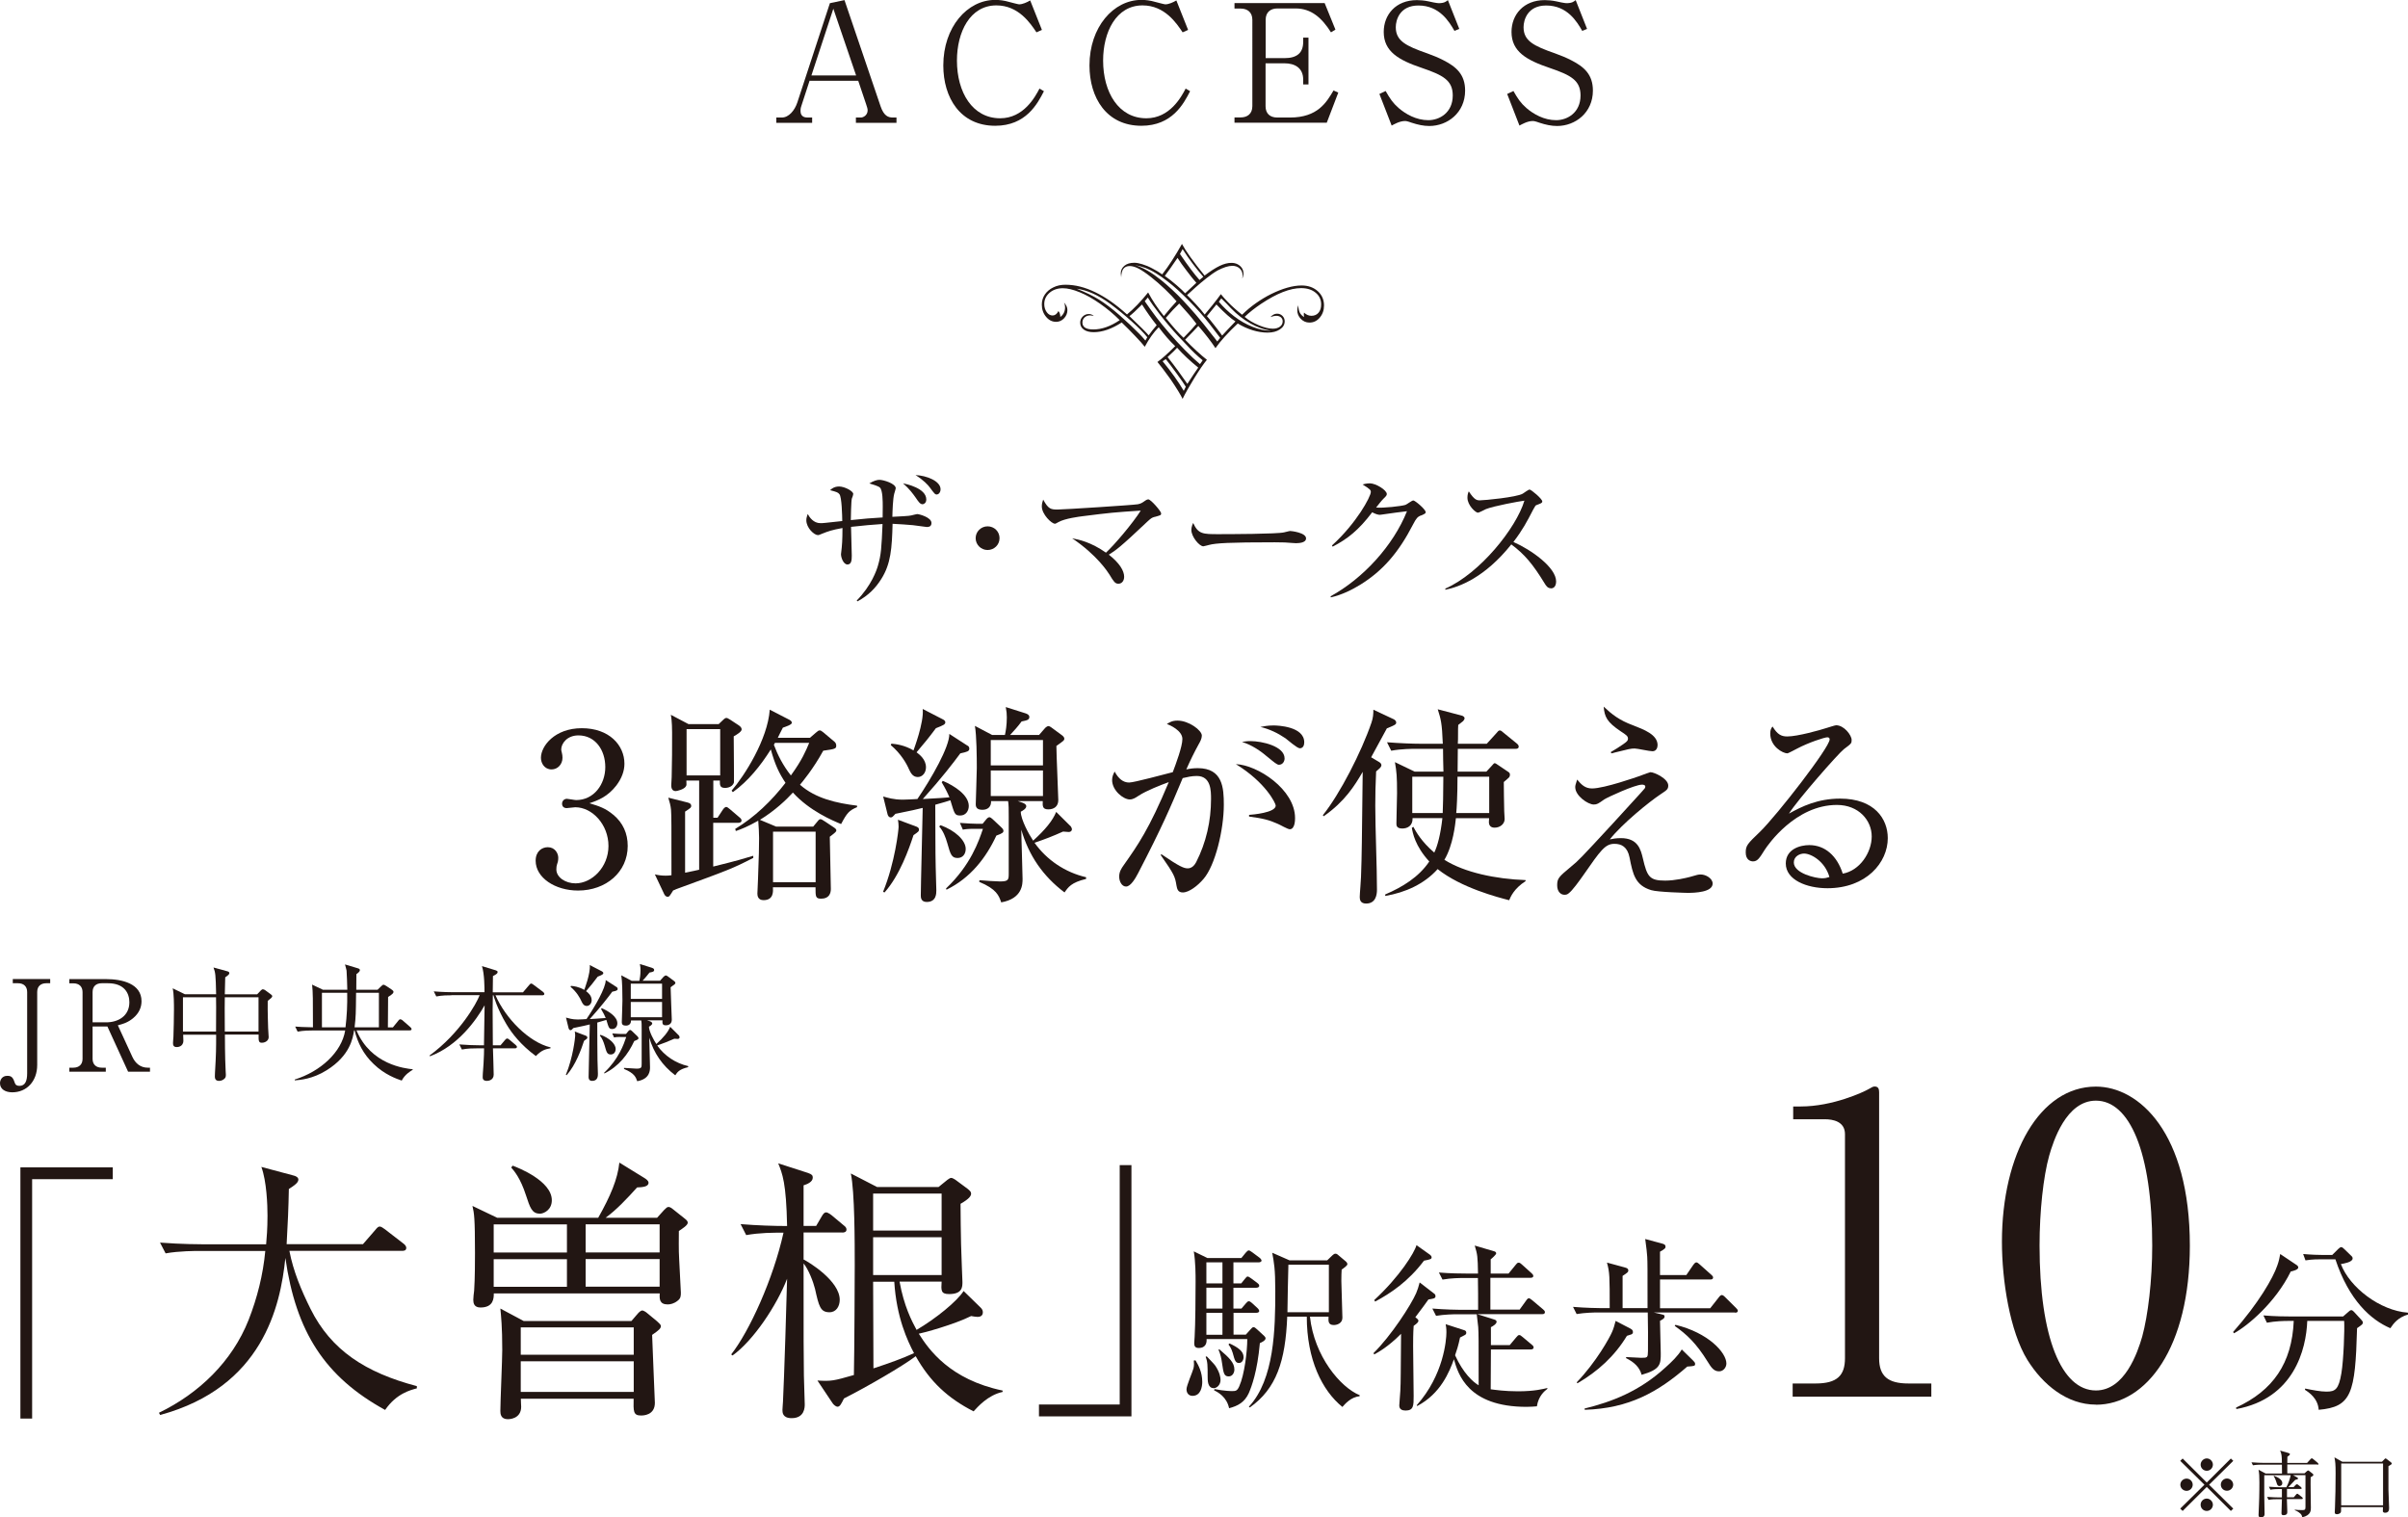 <?xml version="1.0" encoding="UTF-8"?>
<svg id="Layer_2" data-name="Layer 2" xmlns="http://www.w3.org/2000/svg" viewBox="0 0 227.83 143.56">
  <defs>
    <style>
      .cls-1 {
        fill: #221613;
      }

      .cls-2 {
        fill: #231815;
      }
    </style>
  </defs>
  <g id="_レイヤー_1" data-name="レイヤー 1">
    <g>
      <path class="cls-2" d="m87.74,49.87l-1.37-.18c-.2-.03-1.51-.11-1.92-.13-.06,2.31-.16,3.78-1.06,5.21-.55.88-1.24,1.58-2.26,2.13l-.07-.08c1.4-1.43,1.88-2.87,2-3.28.31-1.04.35-1.78.44-3.96-1.04.07-1.71.13-2.98.27.01.42.07,2.42.07,2.72,0,.45-.04.84-.41.84s-.61-.64-.61-.97c0-.07.06-.53.07-.63.07-.57.07-1.75.07-1.85-1.07.2-1.35.31-1.88.52-.33.14-.37.15-.45.15-.34,0-1.09-.67-1.09-1.41,0-.21.06-.36.13-.59.17.32.55.87,1.2.87.1,0,.24,0,.49-.03.25-.03,1.36-.14,1.58-.17-.01-.49-.04-2.27-.27-2.54-.14-.17-.21-.2-.88-.38.11-.11.38-.35.85-.35.51,0,1.34.43,1.34.71,0,.08-.08.32-.13.42-.07.18-.1,1.92-.1,2.05,1.5-.15,1.67-.17,3.01-.25,0-.22.01-.53.01-1.01,0-.5,0-1.57-.27-1.82-.16-.15-.73-.31-1-.39.42-.25.73-.34.96-.34.37,0,1.54.35,1.54.8,0,.06-.13.46-.14.5-.13.46-.17,1.68-.18,2.2.59-.03,1.65-.08,1.78-.13.06-.01.51-.13.56-.13.2,0,1.36.31,1.36.84,0,.28-.17.38-.41.38Zm-.45-2.16c-.23,0-.38-.22-.65-.62-.25-.35-.59-.83-1.2-1.36.28.06,2.2.45,2.2,1.53,0,.39-.3.45-.35.45Zm1.37-.92c-.2,0-.24-.07-.68-.66-.17-.24-.61-.71-1.36-1.18,1.03.04,2.37.56,2.37,1.34,0,.29-.18.49-.34.49Z"/>
      <path class="cls-2" d="m93.44,52.04c-.62,0-1.13-.5-1.13-1.12s.51-1.12,1.13-1.12,1.13.48,1.13,1.12-.52,1.12-1.13,1.12Z"/>
      <path class="cls-2" d="m109.26,48.9c-.28.07-.37.15-.68.43-2.65,2.51-3.03,2.75-3.67,3.15,1.02.8,1.45,1.53,1.45,2.09,0,.34-.18.66-.55.66-.31,0-.45-.22-.83-.85-.16-.25-1.16-1.84-3.54-3.45.65.13,1.76.35,3.2,1.36.82-.76,2.55-2.8,3.29-3.98-2.57.17-2.87.2-5.49.53-.31.04-1.68.21-2.3.56-.25.15-.28.15-.34.15-.3,0-1.23-.88-1.23-1.64,0-.25.06-.43.13-.64.49.9.72.94,1.37.94.55,0,7.16-.42,7.59-.5.3-.06.42-.15.65-.31.18-.13.27-.15.34-.15.24,0,1.21,1.13,1.21,1.32s-.06.18-.61.34Z"/>
      <path class="cls-2" d="m122.69,51.4c-.13,0-.47-.03-.49-.03-.51-.04-.65-.06-1.6-.06-4.3,0-5.58.08-6.21.25-.04.01-.49.13-.54.13-.37,0-1.13-.9-1.13-1.54,0-.08.01-.35.17-.67.48,1.06.92,1.06,2.39,1.06.97,0,5.56-.01,6.21-.17.08-.01.49-.13.58-.13s1.5.15,1.5.7c0,.43-.71.45-.88.45Z"/>
      <path class="cls-2" d="m134.45,48.76c-.33.14-.45.27-.76.87-1.35,2.62-2.84,4.37-5,5.7-.75.46-1.71.95-2.77,1.19l-.03-.1c3.08-1.69,5.93-4.79,7.23-8.05-.58.06-1.54.2-2.12.28-.1.01-.38.06-.45.06-.14,0-.39-.06-.72-.24-1.31,1.72-2.34,2.52-3.74,3.25l-.07-.11c2.32-2.1,3.68-4.62,3.68-5.07,0-.14-.03-.25-.78-.7.34-.11.65-.11.69-.11.56,0,1.6.64,1.6,1.01,0,.13-.06.2-.32.45-.14.13-.51.6-.69.83.64.07,2.4-.13,2.77-.25.13-.04.61-.42.75-.42.16,0,1.17.84,1.17,1.11,0,.1-.04.14-.44.32Z"/>
      <path class="cls-2" d="m146.73,55.66c-.3,0-.45-.24-.58-.45-1.13-1.85-1.91-2.77-3.16-3.7-2.51,3.14-4.91,4.02-6.24,4.29v-.11c3.26-1.43,6.7-5.71,7.48-8.32-.54.07-2.88.5-3.64.8-.13.06-.65.34-.76.34-.21,0-.99-.69-.99-1.42,0-.28.06-.46.13-.6.54.84.78.85,1.06.85.4,0,3.46-.29,4.04-.63.1-.06.54-.39.65-.39.15,0,1.2.88,1.2,1.12,0,.15-.1.18-.55.35-.1.04-.11.07-.3.41-.62,1.19-.97,1.88-1.88,3.08,1.69.74,4.04,2.41,4.04,3.73,0,.38-.16.66-.49.66Z"/>
    </g>
    <g>
      <path class="cls-2" d="m76.6,7.63l-.77,2.36c-.05.12-.09.28-.09.51,0,.57.44.62.66.62h.44v.5h-3.39v-.5h.52c.66,0,1.22-.67,1.47-1.43l3.08-9.39,1.38-.29,3.42,10.06c.31.9.72,1.05,1.16,1.05h.34v.5h-3.84v-.5h.47c.23,0,.64-.22.64-.68,0-.17-.05-.28-.14-.57l-.75-2.23h-4.58Zm2.25-6.82l-2.08,6.33h4.23l-2.16-6.33Z"/>
      <path class="cls-2" d="m98.07,3.07c-.58-.87-1.7-2.56-3.8-2.56-2.5,0-3.73,2.53-3.73,5.22,0,3.01,1.47,5.46,4.09,5.46,2.22,0,3.31-2.02,3.72-2.81l.42.25c-.61,1.19-1.7,3.27-4.61,3.27-3.3,0-4.91-2.65-4.91-5.71,0-3.63,2.27-6.2,4.91-6.2.39,0,.84.05,1.31.19.12.03.86.23.95.23.33,0,.75-.19,1.05-.37l1.11,2.79-.52.23Z"/>
      <path class="cls-2" d="m111.9,3.07c-.58-.87-1.7-2.56-3.8-2.56-2.5,0-3.73,2.53-3.73,5.22,0,3.01,1.47,5.46,4.09,5.46,2.22,0,3.31-2.02,3.72-2.81l.42.25c-.61,1.19-1.7,3.27-4.61,3.27-3.3,0-4.91-2.65-4.91-5.71,0-3.63,2.27-6.2,4.91-6.2.39,0,.84.05,1.31.19.12.03.86.23.95.23.33,0,.75-.19,1.05-.37l1.11,2.79-.52.23Z"/>
      <path class="cls-2" d="m119.74,6v4.05c0,.67.39,1.07,1.11,1.07h1.2c2.62,0,3.45-1.43,4.12-2.56l.45.2-1.09,2.85h-8.73v-.5h.58c.64,0,1.11-.34,1.11-1.07V1.88c0-.7-.44-1.07-1.11-1.07h-.58V.29h8.53l1.02,2.51-.42.26c-.86-1.36-1.86-2.26-3.34-2.26h-1.73c-.66,0-1.11.36-1.11,1.07v3.63h1.78c1.19,0,1.77-.5,1.77-1.54v-.4h.5v4.43h-.5v-.46c0-1.12-.81-1.54-1.77-1.54h-1.78Z"/>
      <path class="cls-2" d="m138.08,2.73l-.47.19c-.5-.87-1.41-2.4-3.41-2.4-1.77,0-2.14,1.38-2.14,2.05,0,1.29.94,1.77,2.98,2.48.53.19,1.05.4,1.53.65,1.22.62,2.05,1.35,2.05,2.87,0,2.09-1.66,3.35-3.39,3.35-.55,0-1.09-.12-1.67-.31-.44-.16-.55-.16-.64-.16-.5,0-1.06.33-1.25.43l-1.16-2.99.59-.28c.42.73.67,1.12,1.23,1.61.66.57,1.66,1.15,2.81,1.15,1.05,0,2.31-.7,2.31-2.34,0-1.43-.92-1.92-2.91-2.6-2.2-.74-3.62-1.55-3.62-3.41,0-1.63,1.14-3.01,3.14-3.01.3,0,.69.03,1.11.12.17.05.81.17.94.17.55,0,.72-.16.88-.29l1.08,2.73Z"/>
      <path class="cls-2" d="m150.17,2.73l-.47.19c-.5-.87-1.41-2.4-3.41-2.4-1.77,0-2.14,1.38-2.14,2.05,0,1.29.94,1.77,2.98,2.48.53.19,1.05.4,1.53.65,1.22.62,2.05,1.35,2.05,2.87,0,2.09-1.66,3.35-3.39,3.35-.55,0-1.09-.12-1.67-.31-.44-.16-.55-.16-.64-.16-.5,0-1.06.33-1.25.43l-1.16-2.99.59-.28c.42.73.67,1.12,1.23,1.61.66.57,1.66,1.15,2.81,1.15,1.05,0,2.31-.7,2.31-2.34,0-1.43-.92-1.92-2.91-2.6-2.2-.74-3.62-1.55-3.62-3.41,0-1.63,1.14-3.01,3.14-3.01.3,0,.69.03,1.11.12.17.05.81.17.94.17.55,0,.72-.16.88-.29l1.08,2.73Z"/>
    </g>
    <g>
      <path class="cls-1" d="m3.04,111.57v22.65h-1.11v-23.77h8.74v1.12H3.04Z"/>
      <path class="cls-1" d="m36.45,133.41c-5.71-3.13-8.45-7.39-9.45-14.39-.47,4.6-2.16,12.23-11.85,14.86l-.11-.21c3.79-1.83,6.93-4.86,8.48-8.78.82-2.09,1.37-4.28,1.58-6.53h-6.32c-.21,0-1.87,0-3.11.23l-.53-1.02c2.08.16,3.92.16,4.06.16h5.98c.05-.6.13-1.41.13-2.72,0-.99-.08-3.24-.58-4.6l3.03.81c.24.05.47.18.47.39,0,.29-.37.55-.9.89-.03,1.7-.1,3.32-.21,5.22h7.22l1.18-1.36c.13-.16.26-.31.4-.31s.32.13.5.26l1.76,1.36c.11.08.26.24.26.39,0,.29-.26.29-.39.29h-10.67c.37,1.93,1.13,3.74,2,5.49,1.95,3.92,5.21,6.03,10.06,7.31v.21c-.58.16-1.92.47-3,2.04Z"/>
      <path class="cls-1" d="m64.23,116.48c0,.47-.03,1.83.03,2.69.05,1.04.16,2.98.16,3.13,0,.29,0,.55-.32.78-.32.26-.68.34-.92.34-.79,0-.79-.52-.76-1.04h-15.7c0,.42,0,1.33-1.26,1.33-.61,0-.68-.42-.68-.73,0-.13.05-.71.08-.86.08-1.1.08-3.03.08-3.55,0-3.4-.08-3.76-.24-4.47l2.34,1.12h9.56c1.16-2.06,1.84-3.66,2-5.22l2.34,1.44c.16.1.42.26.42.47,0,.39-.61.42-1.08.44-.92,1.02-1.95,2.12-2.98,2.87h4.87l.66-.73c.21-.21.29-.29.42-.29.08,0,.21.03.42.21l1.08.86c.24.18.32.29.32.42,0,.24-.5.55-.84.78Zm-10.59-.63h-6.93v2.66h6.93v-2.66Zm0,3.29h-6.93v2.61h6.93v-2.61Zm8.06,7.16c0,.44.26,6.09.26,6.43,0,1.2-1.13,1.2-1.32,1.2-.74,0-.71-.42-.69-1.59h-10.67c0,.26.03.68.03.76,0,1.18-1.18,1.18-1.26,1.18-.68,0-.71-.52-.71-.78,0-.84.18-4.86.18-5.77,0-2.19-.11-3.21-.18-3.92l2.21,1.18h10.19l.61-.71c.16-.18.32-.29.42-.29s.37.16.47.26l.92.76c.18.16.37.34.37.44,0,.24-.16.39-.84.86Zm-10.64-11.47c-.74,0-.92-.6-1.29-1.72-.53-1.65-1.13-2.33-1.4-2.64l.13-.18c.5.18,3.71,1.44,3.71,3.27,0,.91-.74,1.28-1.16,1.28Zm8.9,10.76h-10.69v2.59h10.69v-2.59Zm0,3.21h-10.69v2.9h10.69v-2.9Zm2.45-12.96h-7v2.66h7v-2.66Zm0,3.29h-7v2.61h7v-2.61Z"/>
      <path class="cls-1" d="m79.69,116.61h-3.66v2.56c.45.21,3.42,2.01,3.42,3.81,0,.6-.32,1.18-.97,1.18-.87,0-1-.57-1.37-2.22-.16-.65-.61-1.83-1.08-2.4,0,7.6,0,8.46.03,10.61,0,.44.08,2.33.08,2.72,0,.26,0,1.31-1.24,1.31-.87,0-.87-.55-.87-.78,0-.26.05-.6.05-.76.1-1.83.37-10.5.39-11.65-.97,2.51-3.19,5.85-5.16,7.26l-.13-.1c1.71-2.17,3.98-7.13,4.95-11.52-1,0-2.24,0-3.53.23l-.53-1.04c1.58.13,3.19.18,4.4.18-.08-4.1-.45-4.96-.84-5.93l2.82.91c.37.13.45.23.45.44,0,.42-.55.63-.87.73v3.84h1.19l.55-.94c.11-.18.21-.34.4-.34.16,0,.42.21.5.26l1.16.97c.13.1.26.21.26.39,0,.24-.21.29-.4.29Zm12.43,16.93c-2.45-1.25-4.13-2.82-5.48-5.22-1.19.91-4.56,2.87-6.79,4-.24.47-.37.78-.61.78-.13,0-.34-.16-.45-.31l-1.45-2.17c1.32.08,1.53.03,3.45-.52.05-2.06.08-9.51.08-10.4,0-2.09,0-6.95-.37-8.67l2.48,1.28h5.82l.84-.68c.18-.13.26-.18.37-.18.13,0,.34.16.39.18l1.16.86c.18.16.32.26.32.44,0,.23-.18.5-1,.97,0,.81.03,3.19.05,3.81.03,1.2.13,3.47.13,3.58,0,.47,0,1.15-1.26,1.15-.79,0-.76-.34-.71-1.18h-3.98c.42,2.33,1.16,3.74,1.61,4.57,1.82-1.07,3.82-2.69,4.45-3.68l1.61,1.57c.13.13.21.26.21.44,0,.39-.32.44-.5.44-.16,0-.45-.05-.61-.08-1.61.81-4.61,1.62-4.95,1.67.95,1.51,2.95,4.34,7.93,5.38v.13c-1.42.31-2.37,1.44-2.74,1.83Zm-3.03-20.61h-6.48v3.5h6.48v-3.5Zm0,4.13h-6.48v3.58h6.48v-3.58Zm-4.48,4.21h-2c0,.39.03,7.29.03,8.2,1.53-.5,2.74-.94,3.84-1.44-.61-1.15-1.66-3.37-1.87-6.77Z"/>
      <path class="cls-1" d="m98.3,134.01v-1.12h7.64v-22.65h1.11v23.77h-8.74Z"/>
      <path class="cls-1" d="m112.83,132.07c-.36,0-.57-.26-.57-.63,0-.33.59-1.68.66-1.97.07-.29.05-.53.03-.74l.16-.02c.29.48.64,1.13.64,2.04,0,.46-.14,1.32-.92,1.32Zm6.37-4.98c-.24,2.67-.78,4.11-1.05,4.73-.4.86-1.02,1.2-1.86,1.42-.22-1.06-1.05-1.52-1.42-1.69l.04-.12c.97.19,1.62.19,1.67.19.35,0,.48-.03.67-.45.5-1.11.76-3.34.76-4.47h-3.85c.02.27-.02.84-.74.84-.34,0-.43-.17-.43-.46,0-.1.04-.51.04-.6.07-1.08.09-4.06.09-5.24,0-.6,0-1.83-.17-2.84l1.29.63h3.21l.41-.5c.12-.14.21-.22.29-.22.1,0,.19.09.35.19l.67.5c.12.09.19.21.19.27,0,.12-.16.17-.28.17h-2.38v1.99h.74l.33-.41c.14-.17.19-.24.28-.24s.19.09.35.19l.55.41c.09.07.19.15.19.27,0,.15-.16.19-.28.19h-2.16v1.97h.76l.41-.48c.12-.14.19-.21.28-.21.1,0,.17.05.31.17l.52.48c.1.09.16.21.16.27,0,.1-.1.17-.26.17h-2.17v2.07h1.16l.45-.5c.1-.12.19-.21.28-.21s.19.07.35.22l.67.62c.07.07.12.14.12.22,0,.21-.4.39-.52.44Zm-4.37,4.25c-.57,0-.57-.72-.57-1.08,0-1.06,0-1.42-.19-1.88l.1-.05c.12.14.74.75.83.91.41.63.48,1.08.48,1.32,0,.5-.38.79-.66.79Zm.83-11.9h-1.52v1.99h1.52v-1.99Zm0,2.4h-1.52v1.97h1.52v-1.97Zm0,2.38h-1.52v2.07h1.52v-2.07Zm.6,6.01c-.45,0-.5-.29-.64-1.27-.05-.38-.14-.82-.33-1.25l.07-.05c.92.79,1.43,1.25,1.43,1.92,0,.29-.17.65-.54.65Zm.97-1.27c-.35,0-.41-.27-.6-.96-.14-.45-.28-.63-.4-.79l.1-.1c.81.38,1.33.74,1.33,1.3,0,.27-.16.55-.43.55Zm11.42,3.15c-.83.05-1.43.77-1.64,1.01-1.93-1.56-3.37-4.5-3.37-8.54h-1.85c-.17,4.21-1.02,6.8-3.54,8.59l-.09-.07c2.42-2.6,2.5-7.38,2.5-10.94,0-2.12-.12-2.69-.29-3.63l1.64.72h3.56l.5-.48c.1-.1.19-.15.28-.15s.16.03.29.15l.69.58c.1.09.15.17.15.27,0,.12-.33.36-.54.5-.02.29-.03.62-.03,1.08,0,.55.1,2.94.1,3.48s-.53.69-.81.69c-.55,0-.52-.38-.5-.79h-1.76c.4,3.73,2.88,6.69,4.71,7.43l-.02.1Zm-2.92-12.45h-3.83c-.02.65-.09,3.8-.09,4.5h3.92v-4.5Z"/>
      <path class="cls-1" d="m129.95,128.03c1.66-1.63,3.55-4.55,4.04-5.68.14-.34.21-.55.33-1.01l1.4,1.08c.07.05.1.14.1.22,0,.24-.28.24-.67.31-.28.39-.62.87-1.24,1.68.21.17.29.22.29.34,0,.1-.07.21-.45.48-.05.74-.05,1.4-.05,1.93,0,.74.05,4.04.05,4.71,0,.89,0,1.37-.76,1.37-.31,0-.6-.1-.6-.48,0-.22.1-1.2.1-1.39.05-1.04.03-1.49.07-5.39-1.24,1.25-2.19,1.76-2.54,1.95l-.07-.12Zm.07-5.02c2.42-2.24,3.81-4.49,4-5.2l1.29.92s.14.12.14.21c0,.19-.07.21-.72.34-1.5,1.99-3.16,3.08-4.62,3.87l-.09-.14Zm13.75.91l.62-.86c.14-.21.21-.22.26-.22.1,0,.17.07.33.19l1.02.86c.1.09.17.15.17.26,0,.17-.14.19-.26.19h-6.14l1.61.51c.1.03.22.09.22.21,0,.22-.42.46-.54.51v1.7h1.78l.62-.74c.14-.15.17-.21.28-.21.09,0,.14.03.33.19l.86.72c.09.07.17.14.17.26,0,.15-.14.19-.26.19h-3.78c0,.24-.02,3.68-.02,3.77.4.05,1.33.19,2.57.19,1.59,0,2.38-.22,2.78-.31l.02.07c-.28.22-.85.68-1,1.66-.28.02-.57.05-.98.05-5.56,0-6.47-3.1-6.87-4.5-.43,1.18-1.24,3.24-3.47,4.42l-.05-.07c2.55-2.86,2.81-6.18,2.81-6.9,0-.39-.04-.6-.07-.77l1.76.57c.1.03.19.09.19.24,0,.09-.04.14-.09.19-.07.05-.43.22-.5.26-.17.8-.31,1.22-.47,1.68.76,1.68,1.69,2.53,2.23,2.84,0-4.5,0-4.79-.04-5.5-.02-.21-.12-1.04-.14-1.22h-1.81c-.43,0-1.26.02-2.04.15l-.35-.69c1.19.1,2.42.12,2.66.12h1.67c0-1.01,0-2.09-.02-3.01h-1.33c-.31,0-1.19,0-2.02.15l-.34-.67c1.07.09,2.14.1,2.66.1h1.04c-.03-1.64-.05-1.78-.31-2.65l1.79.53c.14.03.24.09.24.21s-.43.5-.52.56v1.35h1.69l.67-.82c.1-.12.16-.21.28-.21s.17.05.31.17l.91.82c.09.09.17.15.17.27,0,.15-.16.17-.26.17h-3.8v3.01h2.73Z"/>
      <path class="cls-1" d="m164.16,124.18h-7.7l.6.14c.36.09.43.09.43.24,0,.14-.05.21-.43.41,0,.48.07,2.64.07,3.06,0,1.03,0,1.54-1.81,2.05-.19-.72-.71-1.2-1.47-1.58v-.1c.22,0,1.22.07,1.43.07.62,0,.62-.02.64-.63.02-.8,0-2.76-.02-3.66h-4.69c-.43,0-1.26.02-2.04.15l-.34-.68c1.17.1,2.4.12,2.66.12h.81c0-3.03,0-3.36-.26-4.31l1.69.46c.26.07.33.14.33.29,0,.14-.05.19-.54.51v3.05h2.36c0-3.85,0-4.28-.03-4.86-.02-.38-.07-.77-.19-1.68l1.59.43c.19.05.33.1.33.29,0,.12,0,.19-.52.48v2.21h2.49l.67-.98c.07-.09.17-.22.28-.22.09,0,.21.1.31.19l1.1.98c.1.1.17.15.17.26,0,.17-.14.19-.26.19h-4.76v2.72h4.75l.81-1.03c.1-.14.21-.22.28-.22.09,0,.21.08.31.19l1.04,1.03c.12.12.17.19.17.26,0,.17-.14.19-.26.19Zm-9.8,2.07c-.07.03-.28.09-.43.14-1.16,1.92-2.76,3.37-4.68,4.49l-.07-.09c1.85-1.93,3.11-4.21,3.35-4.78.14-.31.22-.62.33-1.03l1.35.7c.16.09.29.15.29.36,0,.09-.05.17-.14.21Zm5.28,3.05c-2.76,2.4-5.49,3.96-9.7,4.09l-.02-.12c2.57-.63,5.2-1.63,7.66-3.89.57-.51,1.17-1.08,1.54-1.7l1.05,1.03c.14.14.21.22.21.33,0,.21-.07.21-.74.26Zm3,.45c-.5,0-.74-.38-1.07-.91-1.09-1.76-1.97-2.57-3.12-3.39l.07-.1c3.09.74,4.82,2.62,4.82,3.66,0,.36-.28.74-.69.74Z"/>
      <path class="cls-1" d="m169.62,130.9h2.17c2.05,0,2.77-.78,2.77-2.39v-21.2c0-1.21-1.15-1.41-1.9-1.41h-3v-1.21h.71c3.04,0,5.96-1.37,6.44-1.65.28-.16.4-.24.55-.24.36,0,.43.24.43.55v25.16c0,1.69.83,2.39,2.77,2.39h2.17v1.25h-13.12v-1.25Z"/>
      <path class="cls-1" d="m198.3,132.9c-2.73,0-5.02-1.88-6.48-4.23-1.66-2.7-2.41-7.52-2.41-11.17,0-8.35,3.59-14.69,8.89-14.69,4.07,0,8.89,4.35,8.89,15.05,0,9.6-4.07,15.05-8.89,15.05Zm-4.42-23.55c-.55,1.96-.91,5.25-.91,8.5,0,8.74,2.09,13.71,5.33,13.71,2.73,0,3.95-3.6,4.38-5.09.55-2,.95-5.33.95-8.62,0-8.93-2.17-13.71-5.33-13.71-2.81,0-4.03,3.84-4.42,5.21Z"/>
      <path class="cls-1" d="m216.73,120.32c-1.44,2.92-4.05,5.11-5.36,5.83l-.09-.12c2.42-2.73,3.79-5.13,4.18-6.28.16-.43.22-.77.28-1.1l1.49,1c.09.05.22.15.22.27,0,.21-.45.33-.73.39Zm6.28,5.37c-.17,6.17-.52,7.43-3.63,7.7-.07-1.08-.92-1.65-1.3-1.89l.02-.12c.73.15,1.47.29,2.01.29.83,0,1.16-.19,1.42-1.75.21-1.27.31-4.13.26-4.94h-3.49c-.1,2.69-1.26,7.34-6.71,8.34l-.03-.14c3.51-1.61,5.29-4.2,5.46-8.2h-.5c-.43,0-1.26.02-2.04.17l-.33-.69c1.07.09,2.13.1,2.65.1h4.89l.47-.41c.1-.1.21-.19.31-.19.09,0,.17.09.24.15l.69.75c.09.09.16.19.16.27,0,.15-.05.19-.54.53Zm3.15-.02c-1.85-.79-3.91-2.64-5.2-6.52h-1.38c-.86,0-1.21.07-1.45.1l-.22-.6c.78.07,1.54.09,1.88.09h.87l.55-.55c.16-.15.22-.19.31-.19.1,0,.17.09.29.19l.64.62c.1.09.14.15.14.26,0,.34-.79.48-1.11.53.83,2.21,3.7,4.41,6.34,4.6l.02.17c-.97.29-1.37.84-1.68,1.3Z"/>
    </g>
    <g>
      <path class="cls-1" d="m58.02,77.08c.93.78,1.37,1.78,1.37,2.96,0,2.46-2.04,4.22-4.7,4.22-2.18,0-4.01-1.22-4.01-2.82,0-.88.58-1.28,1.15-1.28.68,0,.99.58.99,1,0,.3-.06.48-.12.64-.04.12-.06.26-.06.46,0,.76.87,1.32,1.81,1.32,1.55,0,3.12-1.52,3.12-3.54s-1.53-3.66-3.14-3.66c-.12,0-.69.08-.81.08-.3,0-.44-.18-.44-.42,0-.26.2-.46.46-.46.12,0,.73.12.87.12,1.69,0,2.76-1.5,2.76-3.12s-.95-3-2.54-3c-1.07,0-1.63.76-1.63,1.34,0,.1.04.2.06.3.04.14.06.34.06.48,0,.62-.46,1.1-1.03,1.1-.67,0-1.01-.58-1.01-1.1,0-1.1,1.29-2.8,3.87-2.8s4.03,1.6,4.03,3.36c0,.7-.26,1.38-.75,2.04-.83,1.08-1.73,1.42-2.56,1.7.93.28,1.53.48,2.24,1.08Z"/>
      <path class="cls-1" d="m68,68.51l.4-.38c.18-.18.26-.2.32-.2.08,0,.14.02.36.16l.79.52c.18.12.3.24.3.4,0,.2-.36.44-.75.66,0,.7.04,4.28.02,4.36-.14.52-.81.52-.83.52-.52,0-.5-.28-.5-.7h-.62v3.52h.4l.5-.76c.12-.18.24-.26.32-.26.1,0,.18.08.36.22l.89.76c.12.1.2.18.2.3,0,.18-.18.22-.3.22h-2.38v4.14c2.22-.54,3.06-.8,3.79-1.02v.2c-1.94,1-2.32,1.14-7.3,2.96-.1.04-.18.1-.28.12-.34.54-.36.6-.54.6-.12,0-.26-.14-.3-.24l-.89-1.88c.34.08.65.12.99.12.22,0,.32,0,.58-.04,0-4.78,0-5.62-.04-6.18-.04-.42-.12-.7-.26-1.16l1.83.46c.24.06.34.16.34.32s-.06.2-.58.54v5.78c.77-.16,1.01-.2,1.33-.28v-8.44h-1.21c.02.4.02.44-.04.54-.16.3-.85.46-.97.46-.42,0-.42-.44-.42-.56s.04-.66.04-.76c.04-1.42.04-2.82.04-4.22,0-.16,0-1.1-.12-1.68l1.67.88h2.84Zm-3.04.48v4.38h3.18v-4.38h-3.18Zm11.67.82l.58-.5c.18-.16.24-.2.36-.2.08,0,.14.04.3.16l1.07.9c.1.08.18.2.18.38,0,.3-.12.32-1.23.48-.95,1.74-2,2.98-2.2,3.22,1.47,1.3,3.45,1.74,5.4,1.98v.14c-.75.32-.95.54-1.51,1.6-.79-.32-2.98-1.24-4.56-2.98-.62.68-1.71,1.72-3.12,2.58l1.53.64h3.51l.4-.48c.12-.16.2-.22.28-.22s.18.04.44.22l.81.54c.18.12.26.2.26.3,0,.12-.1.2-.62.6,0,.72.1,4.16.1,4.94,0,.38-.14.92-.91.92-.54,0-.54-.18-.54-1.08h-4.03c.02.38.08,1.22-.89,1.22-.54,0-.58-.44-.58-.62,0-.2.06-1.2.06-1.42.08-1.86.1-3.28.1-3.84,0-.44-.04-1.16-.08-1.64-.99.56-1.59.8-2.12.98l-.06-.2c1.85-1.12,3.43-2.64,4.76-4.36-.6-.9-.99-1.7-1.39-3.16-.97,1.54-2.12,2.98-3.59,4.04l-.12-.14c1.21-1.4,3.41-4.84,3.61-7.66l1.83.94c.16.08.26.18.26.3,0,.18-.56.36-.85.46-.3.58-.34.68-.48.96h3.02Zm.54,8.88h-4.03v4.78h4.03v-4.78Zm-3.85-8.4c-.06.1-.06.12-.1.18.36.96.85,1.94,1.61,2.9,1.07-1.48,1.41-2.32,1.73-3.08h-3.25Z"/>
      <path class="cls-1" d="m83.55,84.38c1.13-2.74,1.47-5.88,1.47-6.14,0-.22-.02-.46-.06-.68l1.77.66c.08.04.22.1.22.26,0,.18-.06.22-.52.54-.42,1.28-1.31,3.82-2.74,5.42l-.14-.06Zm8.02-13.82c.08.06.14.14.14.28,0,.24-.2.3-.85.44-.68.92-1.75,2.32-3.55,4.32.1-.02,1.47-.06,2.52-.16-.14-.34-.38-.84-.73-1.42l.1-.14c1.09.46,2.46,1.34,2.46,2.38,0,.46-.28.9-.81.9s-.54-.16-.93-1.44c-.3.1-.64.2-1.43.42.02,2.76,0,4.18.04,5.88,0,.36.06,1.9.06,2.22,0,.3,0,1.1-.91,1.1-.56,0-.56-.46-.56-.62,0-.92.16-6.96.18-8.28-.5.12-1.15.28-2.58.56-.28.3-.3.34-.46.34-.14,0-.24-.14-.28-.28l-.42-1.7c.44.12.97.3,1.87.3.12,0,1.21-.04,1.37-.06,1.33-1.96,3.04-4.94,3.02-6.16l1.73,1.12Zm-7.24-.2c.42.04,1.21.12,2.1.64,0-.02,1.01-2.64.87-3.92l1.94,1c.12.06.2.16.2.26,0,.2-.18.28-.89.56-.73.98-.99,1.28-1.83,2.28.26.2.89.66.89,1.42,0,.54-.36.92-.77.92-.5,0-.68-.42-.83-.72-.22-.52-.77-1.5-1.73-2.3l.06-.14Zm4.66,7.72c1.35.48,2.38,1.42,2.38,2.24,0,.46-.26.86-.77.86-.56,0-.67-.32-.97-1.4-.16-.56-.4-1.18-.77-1.58l.12-.12Zm3.12.34c-.5,0-.85.04-1.01.08l-.28-.64c.75.06,1.35.08,1.53.08h.62l.38-.46s.14-.16.26-.16c.08,0,.22.1.3.18l.81.76c.08.08.22.2.22.34,0,.16-.06.24-.67.46-.97,2.1-2.46,4.02-4.72,5.12l-.04-.12c2.34-2.22,3.1-4.48,3.49-5.64h-.91Zm4.19-2.62l.36.12c.14.04.44.16.44.36,0,.24-.36.44-.52.52,0,.74.79,2.18,1.17,2.74,1.15-1.04,1.85-1.9,2.18-2.72l1.39,1.38s.1.16.1.26c0,.04-.02.26-.32.26-.06,0-.32-.02-.52-.04-.97.44-1.71.72-2.7,1.06,1.17,1.64,2.9,2.8,4.88,3.26v.16c-1.41.34-1.69.78-2.04,1.28-2.04-1.54-3.39-3.5-4.09-5.94,0,.74.12,4,.12,4.66,0,.48,0,1.86-2.02,2.22-.22-.64-.44-1.26-2.08-1.94l.02-.16c.32.04,1.67.12,1.94.12.81,0,.83-.16.83-.76v-5.4c0-.68,0-1.1-.06-1.44h-1.61c.02.54-.32.82-.81.82-.44,0-.64-.16-.64-.52,0-.28.1-2.9.1-3.44,0-1.06-.02-3.06-.18-3.98l1.63.86h1.21c.08-.34.18-.94.18-1.66,0-.36-.02-.52-.1-.98l1.89.6c.16.06.34.14.34.34,0,.26-.2.32-.73.42-.4.54-.69.84-1.09,1.28h2.74l.54-.62c.06-.08.24-.22.34-.22s.22.08.3.14l.95.7c.12.08.26.22.26.34,0,.18-.08.22-.75.7,0,.82.18,4.68.18,5.12,0,.6-.4.88-.95.88s-.54-.32-.52-.78h-2.38Zm-2.56-5.78v2.4h4.94v-2.4h-4.94Zm4.94,5.3v-2.42h-4.94v2.42h4.94Z"/>
      <path class="cls-1" d="m113.87,83.16c-.54.64-1.37,1.28-1.96,1.28-.46,0-.54-.32-.6-.66-.14-.84-.18-1-1.49-2.88l.06-.08c1.75,1.2,2.14,1.34,2.5,1.34s.62-.26.79-.58c.95-1.86,1.41-3.9,1.41-5.98,0-.78,0-2.18-1.35-2.18-.48,0-.89.1-1.33.2-1.17,2.8-1.96,4.64-4.21,8.98-.26.5-.71,1.28-1.15,1.28-.4,0-.65-.48-.65-.94s.2-.76.44-1.1c1.31-1.86,2.4-3.4,4.25-7.84-.77.28-2.1.8-2.84,1.28-.3.2-.54.36-.85.36-.6,0-1.67-.84-1.67-1.84,0-.34.12-.56.24-.8.36.68.81,1.04,1.37,1.04.48,0,3.47-.82,4.13-.98.3-.8.91-2.42.91-3.14,0-.8-1.19-1.32-1.47-1.42.24-.14.48-.32,1.01-.32,1.07,0,2.3.92,2.3,1.42,0,.28-.16.58-.3.82-.44.8-.79,1.52-1.17,2.38.36-.08.69-.12,1.09-.12,2.36,0,2.46,1.88,2.46,3.46,0,2.36-.81,5.74-1.92,7.02Zm8.16-4.7c-.2,0-.95-.44-1.11-.5-.85-.38-1.39-.52-2.74-.7v-.16c.3-.02,2.52-.2,2.52-.88,0-.2-.93-2.18-3.77-3.92,2.06.08,5.6,2.4,5.6,5.1,0,.16,0,1.06-.5,1.06Zm-1.03-6.1c-.18,0-.48-.26-.97-.66-.77-.66-1.59-1.22-2.52-1.5.26-.04.42-.08.81-.08,1.07,0,3.22.48,3.22,1.64,0,.28-.18.6-.54.6Zm1.98-1.56c-.26,0-1.15-.8-1.35-.94-.73-.5-1.53-.88-2.38-1.08.32-.06.69-.14,1.25-.14.36,0,2.9.08,2.9,1.6,0,.26-.1.56-.42.56Z"/>
      <path class="cls-1" d="m131.22,68.91c-.65,1.2-1.05,1.94-1.49,2.74l.77.46c.14.08.2.2.2.28,0,.1-.06.2-.14.28-.14.14-.32.28-.36.32-.06,1.28-.08,2.18-.08,3.24,0,2.2.16,5.74.16,7.96,0,.48-.12,1.3-1.03,1.3-.56,0-.6-.4-.6-.62,0-.3.12-1.62.12-1.9.08-2.22.08-3.22.16-9.94-.77,1.32-1.69,2.8-3.69,4.2l-.08-.1c1.61-2,3.65-5.98,4.6-8.76.16-.46.18-.82.18-1.22l1.92.9c.14.06.24.2.24.3,0,.2-.1.24-.87.56Zm11.55,16.26c-1.01-.26-4.52-1.16-6.75-2.94-1.27,1.42-3.06,2.22-4.96,2.54v-.14c1.63-.7,3.18-1.64,4.17-3.12-1.35-1.46-1.57-2.72-1.65-3.18l.14-.1c.26.48.77,1.4,1.98,2.44.3-.6.6-1.72.77-3.26h-2.82c.02.74-.5.98-.97.98-.56,0-.56-.3-.56-.48,0-.46.06-2.46.06-2.86,0-1.6-.04-2-.2-2.94l1.87.9h2.72c-.02-.34-.04-1.84-.04-2.16h-2.52c-.36,0-1.41,0-2.38.18l-.4-.8c1.25.1,2.5.14,3.1.14h2.18c-.08-2-.18-2.3-.48-3.26l2.28.6c.16.04.26.16.26.24,0,.1-.08.22-.14.28-.18.16-.4.3-.46.36-.02.34-.02.36-.02.84s0,.56-.02.94h2.74l.91-1c.14-.16.2-.26.32-.26s.22.1.36.22l1.23,1c.1.08.2.18.2.3,0,.2-.16.22-.3.22h-5.46c0,.34-.02,1.86-.02,2.16h2.72l.5-.54c.16-.18.22-.26.28-.26.1,0,.18.08.34.18l.89.6c.16.1.22.16.22.3s-.04.22-.12.3c-.14.14-.4.34-.46.4,0,.36.02,2.12.04,2.76,0,.12.04.64.04.74,0,.48-.44.82-.95.82-.36,0-.54-.2-.54-.54,0-.06,0-.12.02-.36h-3.14c-.06.54-.26,2.56-1.09,3.94,1.89,1.2,4.86,1.82,7.68,1.92v.1c-1.11.72-1.41,1.48-1.55,1.8Zm-9.15-11.68v3.44h2.88c.02-.54.06-1.8.06-3.44h-2.94Zm7.28,0h-3c0,1.78-.08,3.1-.12,3.44h3.12v-3.44Z"/>
      <path class="cls-1" d="m159.67,84.48s-2.82-.06-3.45-.26c-1.51-.46-1.73-1.5-2.04-3.08-.2-1.02-.77-1.3-1.43-1.3-.89,0-1.31.62-2.94,2.96-.38.54-1.05,1.48-1.39,1.72-.1.08-.18.14-.4.14-.34,0-.69-.28-.69-.9,0-.66.16-.8,1.31-1.76.71-.58.83-.7,3.97-4.1.48-.54,2.96-3.22,3-3.3.02-.04.06-.1.06-.16,0-.2-.24-.2-.32-.2-.67,0-3.27,1.2-3.57,1.4-.56.4-.68.48-.99.48-.54,0-1.75-.82-1.75-1.64,0-.16.02-.22.18-.72.4.48.75.84,1.41.84,1.17,0,4.33-1.12,4.39-1.14.58-.22,1.11-.4,1.13-.4.38,0,1.69.62,1.69,1.26,0,.36-.14.44-.71.82-1.09.72-3.65,2.8-4.82,4.28.28-.06.6-.12,1.05-.12,1.61,0,1.88,1.08,2.08,1.92.4,1.72.62,2.1,2.1,2.1.97,0,2-.26,2.32-.34.75-.22.83-.24,1.05-.24.5,0,1.13.38,1.13.86,0,.82-1.67.88-2.38.88Zm-3.33-13.4c-.28,0-1.43-.26-1.67-.26-.38,0-.52.04-1.89.38-.06.02-.26.08-.32.08l-.06-.12c.34-.2.87-.52,1.17-.74.34-.24.46-.34.46-.52,0-.26-.16-.36-.71-.72-1.27-.86-1.51-1.34-1.59-2.32.79.74,1.47,1.28,2.76,1.76,1.03.4,2.34.88,2.34,1.88,0,.24-.12.58-.48.58Z"/>
      <path class="cls-1" d="m172.89,84.04c-1.93,0-3.93-.78-3.93-2.34,0-1.38,1.39-1.74,2.22-1.74,1.51,0,2.64,1.04,3.17,2.7,1.61-.28,2.74-2,2.74-3.52s-1.23-2.98-3.29-2.98c-3.93,0-6.53,3.78-6.83,4.24-.5.8-.69,1.1-1.11,1.1-.24,0-.69-.14-.69-.84,0-.66.16-.82,1.37-1.98,1.61-1.58,6.57-7.96,6.57-8.72,0-.12-.06-.2-.22-.2-.26,0-1.79.5-2.88,1.08-.04.02-.83.44-.89.44-.44,0-1.63-.64-1.63-1.88,0-.36.1-.52.22-.66.46.76.83.94,1.39.94.97,0,3.1-.6,3.71-.8.14-.04.81-.26.91-.26.77,0,1.47.96,1.47,1.38,0,.32,0,.34-.73.88-.52.4-4.39,4.8-5.2,6.1,1.21-.68,2.74-1.42,4.84-1.42,3.25,0,4.51,1.92,4.51,3.74,0,2.3-2.02,4.74-5.72,4.74Zm-2.2-3.28c-.4,0-.97.26-.97.84,0,1.04,2.08,1.5,2.66,1.5.3,0,.46-.04.71-.12-.42-1.48-1.73-2.22-2.4-2.22Z"/>
    </g>
    <g>
      <path class="cls-1" d="m206.51,142.96l-.23-.22,2.29-2.26-2.29-2.26.23-.22,2.28,2.27,2.28-2.27.23.22-2.29,2.26,2.29,2.26-.23.22-2.28-2.27-2.28,2.27Zm.95-2.48c0,.31-.26.58-.58.58s-.59-.26-.59-.58.27-.58.59-.58.58.26.58.58Zm1.91-1.9c0,.31-.25.58-.58.58s-.58-.27-.58-.58.27-.59.58-.59.58.27.58.59Zm0,3.79c0,.31-.25.59-.58.59s-.58-.26-.58-.59.27-.58.58-.58.58.27.58.58Zm1.92-1.9c0,.31-.26.58-.59.58s-.58-.26-.58-.58.27-.58.58-.58.59.26.59.58Z"/>
      <path class="cls-1" d="m219.25,138.56h-2.84v.84h1.63l.22-.2s.08-.07.12-.07c.04,0,.07.02.13.07l.28.22c.06.04.09.09.09.13,0,.07-.14.16-.26.22-.02.46.02,2.49.02,2.9,0,.24,0,.7-.81.89-.03-.13-.06-.23-.18-.35-.04-.03-.22-.21-.53-.32v-.05c.18.02.39.04.71.04.25,0,.3-.05.3-.3v-3.01h-1.18l.4.22s.08.06.08.1c0,.06-.11.1-.27.13-.14.16-.53.57-.65.69h.49l.19-.2s.09-.08.13-.08.08.03.13.07l.25.2s.07.07.07.11c0,.06-.04.07-.11.07h-1.28v.79h.64l.22-.26c.05-.06.08-.08.12-.08.04,0,.07.03.13.08l.32.25s.07.07.07.11-.04.07-.11.07h-1.4c0,.19.04,1.01.04,1.19,0,.13,0,.33-.37.33-.15,0-.18-.08-.18-.19,0-.21.03-1.14.04-1.32h-.44c-.18,0-.51,0-.83.06l-.13-.28c.48.04.98.05,1.08.05h.32v-.79h-.27c-.06,0-.5,0-.82.06l-.14-.28c.47.04.96.05,1.08.05h.57c.19-.36.33-.74.41-1.14h-2.5c0,.13,0,.9,0,1.84,0,.29.03,1.58.03,1.84,0,.3-.3.31-.38.31-.14,0-.19-.09-.19-.23,0-.15.04-.84.04-.98.04-.83.04-2.06.04-2.11,0-.6-.02-.85-.08-1.19l.67.36h1.55s0-.52-.01-.84h-1.91c-.07,0-.5,0-.83.06l-.14-.28c.49.04,1.02.05,1.08.05h1.8c-.01-.68-.03-.86-.17-1.16l.77.22c.11.03.16.07.16.12,0,.08-.14.17-.24.24,0,.15,0,.39-.01.59h1.87l.32-.35c.06-.06.08-.09.13-.09s.08.04.14.08l.42.35s.07.08.07.11c0,.05-.04.07-.11.07Zm-3.57,2.05c-.18,0-.23-.13-.29-.34-.11-.36-.21-.52-.27-.6l.03-.04c.32.12.79.35.79.7,0,.17-.12.27-.26.27Z"/>
      <path class="cls-1" d="m225.98,138.72c0,.36,0,1.96,0,2.24,0,.23.06,1.38.06,1.7,0,.17,0,.47-.38.47-.06,0-.21-.01-.21-.17,0-.04.01-.3.01-.36h-3.96c0,.31,0,.43-.02.48-.06.13-.25.19-.38.19-.19,0-.2-.11-.2-.19,0-.07.02-.38.02-.44.04-.91.06-2.15.06-3.22,0-.91-.03-1.12-.11-1.53l.75.42h3.74l.22-.22c.06-.06.08-.1.12-.1s.08.04.13.07l.39.3s.08.08.08.12c0,.06-.15.15-.33.25Zm-.51-.25h-3.96v3.96h3.96v-3.96Z"/>
    </g>
    <path class="cls-2" d="m117.14,30.58c-.97.91-1.68,1.7-2.14,2.36-.42-.64-.96-1.34-1.62-2.1-.23.25-.64.69-1.25,1.3.33.35.68.69,1.06,1.04.38.35.71.64,1,.86-.32.39-.72.97-1.2,1.75-.48.78-.85,1.43-1.1,1.95-.17-.36-.55-.99-1.15-1.87-.57-.79-.98-1.33-1.23-1.62.22-.16.46-.36.72-.59.26-.23.58-.53.96-.91-.52-.49-1.04-1.09-1.56-1.79-.48.48-.92,1.1-1.32,1.85-.19-.25-.49-.58-.9-1.01-.41-.43-.83-.86-1.28-1.29-.94.61-1.83.92-2.65.92-.39,0-.7-.08-.93-.24-.23-.16-.35-.38-.35-.66,0-.23.08-.42.24-.58.16-.16.35-.24.57-.24.18,0,.34.06.48.19-.16-.04-.27-.06-.33-.06-.22,0-.4.06-.54.19s-.21.29-.21.48c0,.44.34.66,1.03.66.8,0,1.63-.29,2.5-.88-.59-.59-1.22-1.11-1.88-1.57-.66-.46-1.29-.82-1.91-1.07-.61-.25-1.14-.38-1.59-.38-.5,0-.92.14-1.26.43-.33.29-.5.64-.5,1.07,0,.29.08.55.23.76.15.21.34.32.56.32s.41-.14.55-.42c.12.14.18.33.18.56.3-.22.45-.53.45-.92,0-.15-.03-.3-.09-.44.21.23.31.47.31.71,0,.3-.11.56-.32.78-.21.22-.46.33-.75.33-.37,0-.69-.16-.95-.48-.27-.32-.4-.71-.4-1.16,0-.35.1-.67.29-.95s.46-.51.8-.67c.34-.17.72-.25,1.14-.25.47,0,.94.06,1.41.18.47.12.95.3,1.42.53.48.23.97.52,1.46.86.5.35,1.01.76,1.54,1.24.62-.51,1.29-1.2,2-2.08.4.76.9,1.5,1.49,2.23.39-.49.79-.95,1.2-1.39-.26-.31-.62-.69-1.08-1.13-.46-.44-.91-.83-1.33-1.16-.48-.38-.88-.65-1.19-.81-.31-.16-.59-.24-.83-.24-.27,0-.47.09-.6.26-.13.17-.2.44-.21.81-.02-.21-.04-.33-.04-.38,0-.29.12-.53.35-.72s.54-.28.93-.28c.21,0,.47.05.76.14.3.09.62.22.95.4.34.17.65.36.93.56.61-.78,1.23-1.74,1.87-2.88.35.66,1.06,1.66,2.14,2.99.56-.42,1.04-.73,1.44-.92.4-.19.76-.28,1.1-.28.21,0,.4.04.58.13.17.09.31.21.41.36.1.15.15.33.15.52,0,.16-.04.32-.12.48l.04-.27c0-.28-.09-.51-.27-.68s-.42-.26-.7-.26c-.38,0-.84.15-1.4.44-.33.19-.68.44-1.06.74-.41.33-.74.6-.98.82-.13.12-.23.21-.31.28-.08.07-.15.14-.23.21-.08.07-.18.17-.31.28.15.14.42.41.8.82s.67.75.87,1.02c.11-.12.35-.41.72-.87.37-.46.64-.82.81-1.06.21.26.42.5.64.72.21.22.44.44.67.64.23.21.46.4.7.59.39-.39.82-.75,1.3-1.09.47-.33.96-.63,1.47-.88s1.01-.45,1.5-.59c.49-.14.95-.21,1.36-.21.62,0,1.12.18,1.52.53.4.36.6.81.6,1.36,0,.45-.13.83-.4,1.15-.27.32-.59.47-.98.47-.32,0-.59-.12-.81-.35-.23-.23-.34-.51-.34-.83,0-.12.03-.27.09-.46.02.31.07.54.15.7.08.16.22.3.4.42-.01-.06-.02-.14-.02-.22,0-.06,0-.13.02-.2.21.2.45.3.7.3.28,0,.51-.1.67-.29.17-.2.25-.46.25-.79,0-.46-.18-.83-.53-1.11-.35-.29-.81-.43-1.36-.43-1.05,0-2.31.5-3.78,1.48-.6.4-1.13.82-1.57,1.24.36.31.81.57,1.33.79.52.22.97.33,1.34.33.28,0,.51-.07.68-.2.17-.13.25-.3.25-.5,0-.16-.06-.28-.17-.38-.11-.09-.26-.14-.45-.14-.13,0-.31.04-.54.12.19-.21.4-.32.63-.32.2,0,.37.07.51.21.14.14.21.31.21.51,0,.31-.15.57-.46.77-.3.2-.69.3-1.17.3-.43,0-.9-.07-1.39-.22-.49-.15-.98-.37-1.45-.66Zm-8.77,1.64l.18-.31c-.33-.42-.83-.92-1.49-1.51-.66-.59-1.33-1.14-2.03-1.66-1.14-.83-2.19-1.3-3.16-1.42.85.34,1.56.68,2.13,1.04s1.2.83,1.91,1.45c.71.63,1.33,1.21,1.85,1.74.16.16.37.38.61.67Zm-1.51-2.31c1.02.98,1.63,1.58,1.82,1.82.25-.35.5-.67.76-.96-.48-.6-.94-1.25-1.39-1.96-.56.57-.96.93-1.19,1.1Zm8.59,2.06c-.22-.29-.55-.73-1.01-1.32-.54-.7-1.19-1.43-1.94-2.19-.75-.76-1.43-1.38-2.05-1.85-.37-.29-.73-.54-1.09-.76-.35-.22-.69-.38-.99-.5-.31-.11-.63-.2-.98-.27.76.23,1.58.71,2.48,1.43.31.25.65.55,1.02.89.37.34.72.69,1.06,1.05s.73.8,1.17,1.3c.51.6,1.03,1.24,1.55,1.92.14.17.31.38.5.64l.29-.36Zm-1.91,2.48l.25-.36c-.51-.42-1-.88-1.48-1.41-.36-.38-.66-.69-.9-.95-.24-.26-.49-.54-.76-.86-.27-.32-.59-.7-.95-1.17-.46-.59-.83-1.11-1.1-1.55l-.29.35c.41.59.78,1.11,1.11,1.54.33.43.72.91,1.17,1.43.5.58,1.02,1.14,1.54,1.67.52.53.99.97,1.4,1.31Zm-1.35,2.14c-.16-.27-.45-.69-.86-1.25-.41-.56-.75-1.02-1.03-1.36l-.3.2c.84,1.02,1.5,1.95,2,2.8l.19-.38Zm-1.98-10.48c.37.26.74.55,1.12.88.38.33.65.58.8.76.19-.18.37-.34.55-.51.18-.16.35-.32.51-.48-.29-.33-.59-.71-.92-1.15-.33-.43-.62-.83-.86-1.21-.53.78-.93,1.35-1.2,1.7Zm.09,3.97c.71.88,1.27,1.51,1.68,1.88.54-.55.95-.99,1.22-1.32-.39-.53-.94-1.17-1.63-1.92-.39.37-.81.82-1.27,1.36Zm.17,3.7c.71.9,1.33,1.75,1.87,2.54.46-.71.8-1.22,1.03-1.54-.74-.6-1.41-1.22-2-1.88-.13.16-.43.45-.9.88Zm1.42-10.21l-.25.46c.77,1.13,1.39,1.95,1.85,2.46l.36-.3c-.35-.4-.68-.81-1.01-1.25-.33-.43-.64-.89-.95-1.37Zm2.3,6.34c.11.12.36.42.75.92.39.5.62.8.69.92.22-.25.64-.69,1.26-1.34-.42-.26-1.02-.79-1.8-1.6-.04.05-.33.41-.9,1.1Zm6.06,1.38c-.63-.09-1.28-.32-1.93-.68s-1.27-.84-1.85-1.44c-.25-.27-.55-.59-.92-.94l-.23.32c.42.5.9.96,1.45,1.38.55.42,1.13.75,1.73.99.6.24,1.18.37,1.74.37Z"/>
    <g>
      <path class="cls-1" d="m4.76,93.03h-.38c-.48,0-.86.25-.86.83v6.9c0,1.54-.99,2.59-2.36,2.59-.63,0-1.16-.28-1.16-.86,0-.28.17-.7.69-.7.36,0,.53.11.7.64.07.23.22.31.45.31.54,0,.73-.46.73-1.18v-7.7c0-.54-.34-.83-.86-.83h-.5v-.4h3.54v.4Z"/>
      <path class="cls-1" d="m10.05,92.64c1.49,0,3.34.42,3.34,2.09,0,.55-.21,1.12-.8,1.61-.5.41-.94.54-1.44.67l1.38,3c.28.6.76,1.01,1.45,1.01h.21v.38h-2.07l-1.96-4.28h-1.4v3.07c0,.53.34.83.86.83h.39v.38h-3.45v-.38h.38c.53,0,.87-.3.87-.83v-6.32c0-.52-.32-.83-.87-.83h-.38v-.4h3.5Zm-1.29,4.09h1.29c1.13,0,2.19-.6,2.19-1.9,0-.83-.45-1.8-2.03-1.8h-.59c-.52,0-.86.29-.86.83v2.87Z"/>
      <path class="cls-1" d="m25.33,94.7c-.02,1.04.04,2.46.04,2.59s.05.72.05.84c0,.32-.31.53-.65.53-.31,0-.31-.2-.3-.77h-3.19c0,.25,0,2.06.07,3.44,0,.12.02.34.02.35,0,.14-.01.26-.11.36-.15.16-.36.23-.54.23-.39,0-.39-.31-.39-.44,0-.05.01-.25.01-.31.11-1.81.11-2.36.11-3.62h-3.12c0,.1.02.48.02.56,0,.61-.58.61-.63.61-.35,0-.35-.25-.35-.4,0-.2.04-.46.04-.59.02-.68.05-1.73.05-2.55,0-.54,0-1.49-.12-2.02l1.15.56h2.96c-.04-1.88-.07-2.05-.25-2.53l1.31.36c.1.02.19.08.19.17,0,.11-.1.2-.39.4-.02.25-.02,1.38-.04,1.61h3.06l.36-.38s.11-.1.17-.1c.08,0,.16.04.22.08l.52.38c.07.05.16.12.16.2,0,.1-.16.23-.42.43Zm-4.89-.34h-3.13v3.24h3.13c0-.29.01-2.16.01-2.31,0-.2,0-.64-.01-.92Zm4.02,0h-3.19c0,.22-.01.72-.01,1.03s.01,1.86.01,2.21h3.19v-3.24Z"/>
      <path class="cls-1" d="m38.01,102.24c-.47-.16-1.61-.55-2.66-1.57-.97-.92-1.52-2.03-1.8-3.18h-.05c-.11.73-.38,2.39-2.59,3.77-1.34.84-2.52.92-3.02.96v-.08c2.43-.76,4.43-2.58,4.77-4.64h-3.07c-.3,0-.87,0-1.43.11l-.23-.48c.34.02.77.06,1.68.07,0-2.64,0-3.3-.08-4.04l1.03.49h2.3c-.01-.38-.04-1.54-.07-1.82-.01-.1-.13-.5-.15-.58l1.23.37c.13.04.18.08.18.19,0,.1-.18.26-.33.36-.01.23-.01,1.27-.01,1.48h2.01l.33-.32c.11-.11.18-.16.24-.16s.13.04.29.14l.52.35c.08.06.13.12.13.18,0,.11-.04.19-.51.49-.01.37-.01,1.1-.01,1.49,0,.19,0,.73-.01,1.39h.47l.52-.64c.07-.1.13-.13.19-.13.05,0,.15.04.23.12l.71.62c.07.06.12.12.12.2,0,.07-.06.11-.18.11h-5.03c1.36,3.26,4.6,3.6,5.32,3.68v.05c-.23.14-.74.44-1.04,1.02Zm-7.55-8.31v3.27h2.23c.13-1.1.18-2.08.16-3.27h-2.38Zm5.38,0h-2.15c-.02,2-.02,2.24-.14,3.27h2.3v-3.27Z"/>
      <path class="cls-1" d="m42.71,94.17c-.3,0-.88,0-1.43.11l-.24-.48c.82.07,1.68.08,1.86.08h2.94c0-.4,0-1.73-.24-2.47l1.31.4c.11.04.17.07.17.16,0,.11-.06.19-.44.38,0,.08-.01,1.02-.02,1.54h2.86l.57-.67c.08-.11.15-.16.21-.16s.13.05.24.13l.88.66c.08.06.12.13.12.19,0,.08-.06.13-.18.13h-4.44c.94,2.16,3.13,4.43,5.21,4.93v.08c-.5.1-.82.16-1.39.74-1.43-1.06-2.26-2.13-2.79-3.02-.88-1.48-1.21-2.67-1.22-2.73h-.06c-.01.76-.02,1.27-.02,1.4,0,.53.02,2.85.02,3.33h.73l.42-.5c.08-.1.15-.14.21-.14s.13.05.22.12l.58.49c.08.07.12.13.12.19,0,.07-.07.13-.18.13h-2.09c.01.38.07,2.12.07,2.48,0,.55-.52.6-.64.6-.4,0-.4-.25-.4-.37,0-.36.07-.92.08-1.28.04-.7.05-1.12.05-1.43h-.67c-.3,0-.88,0-1.43.11l-.24-.48c.75.06,1.5.08,1.86.08h.47c.01-.54.06-3.45.06-3.78-.77,1.36-2.5,3.83-5.17,4.82l-.04-.07c2.87-2.1,4.45-4.93,4.74-5.71h-2.67Z"/>
      <path class="cls-1" d="m53.54,101.69c.68-1.64.88-3.53.88-3.68,0-.13-.01-.28-.04-.41l1.06.4s.13.06.13.16c0,.11-.04.13-.31.32-.25.77-.79,2.29-1.65,3.25l-.08-.04Zm4.82-8.29s.08.08.08.17c0,.14-.12.18-.51.26-.41.55-1.05,1.39-2.13,2.59.06-.01.88-.04,1.51-.1-.08-.2-.23-.5-.44-.85l.06-.08c.65.28,1.48.8,1.48,1.43,0,.28-.17.54-.48.54s-.33-.1-.56-.86c-.18.06-.39.12-.86.25.01,1.66,0,2.51.02,3.53,0,.22.04,1.14.04,1.33,0,.18,0,.66-.54.66-.34,0-.34-.28-.34-.37,0-.55.1-4.17.11-4.97-.3.07-.69.17-1.55.34-.17.18-.18.2-.28.2-.08,0-.14-.08-.17-.17l-.25-1.02c.27.07.58.18,1.12.18.07,0,.73-.02.82-.04.8-1.18,1.83-2.96,1.82-3.69l1.04.67Zm-4.34-.12c.25.02.73.07,1.26.38,0-.01.61-1.58.52-2.35l1.16.6c.07.04.12.1.12.16,0,.12-.11.17-.53.34-.44.59-.59.77-1.1,1.37.16.12.53.4.53.85,0,.32-.22.55-.46.55-.3,0-.41-.25-.5-.43-.13-.31-.46-.9-1.04-1.38l.04-.08Zm2.8,4.63c.81.29,1.43.85,1.43,1.34,0,.28-.16.52-.46.52-.34,0-.4-.19-.58-.84-.1-.34-.24-.71-.46-.95l.07-.07Zm1.88.2c-.3,0-.51.02-.6.05l-.17-.38c.45.04.81.05.92.05h.38l.23-.28s.08-.1.16-.1c.05,0,.13.06.18.11l.48.46s.13.12.13.2c0,.1-.04.14-.4.28-.58,1.26-1.48,2.41-2.83,3.07l-.02-.07c1.4-1.33,1.86-2.69,2.09-3.38h-.54Zm2.52-1.57l.22.07c.08.02.27.1.27.22,0,.14-.22.26-.31.31,0,.44.47,1.31.7,1.64.69-.62,1.11-1.14,1.31-1.63l.83.83s.06.1.06.16c0,.02-.01.16-.19.16-.04,0-.19-.01-.31-.02-.58.26-1.03.43-1.62.64.7.98,1.74,1.68,2.93,1.95v.1c-.85.2-1.02.47-1.22.77-1.22-.92-2.03-2.1-2.46-3.56,0,.44.07,2.4.07,2.79,0,.29,0,1.12-1.21,1.33-.13-.38-.27-.76-1.25-1.16v-.1c.21.02,1.02.07,1.17.07.48,0,.5-.1.5-.46v-3.24c0-.41,0-.66-.04-.86h-.97c.01.32-.19.49-.48.49-.27,0-.39-.1-.39-.31,0-.17.06-1.74.06-2.06,0-.64-.01-1.83-.11-2.39l.98.52h.73c.05-.2.11-.56.11-1,0-.22-.01-.31-.06-.59l1.14.36c.1.04.21.08.21.2,0,.16-.12.19-.44.25-.24.32-.41.5-.65.77h1.65l.33-.37s.15-.13.21-.13.13.05.18.08l.57.42c.07.05.16.13.16.2,0,.11-.05.13-.45.42,0,.49.11,2.81.11,3.07,0,.36-.24.53-.57.53s-.33-.19-.31-.47h-1.43Zm-1.54-3.47v1.44h2.96v-1.44h-2.96Zm2.96,3.18v-1.45h-2.96v1.45h2.96Z"/>
    </g>
  </g>
</svg>